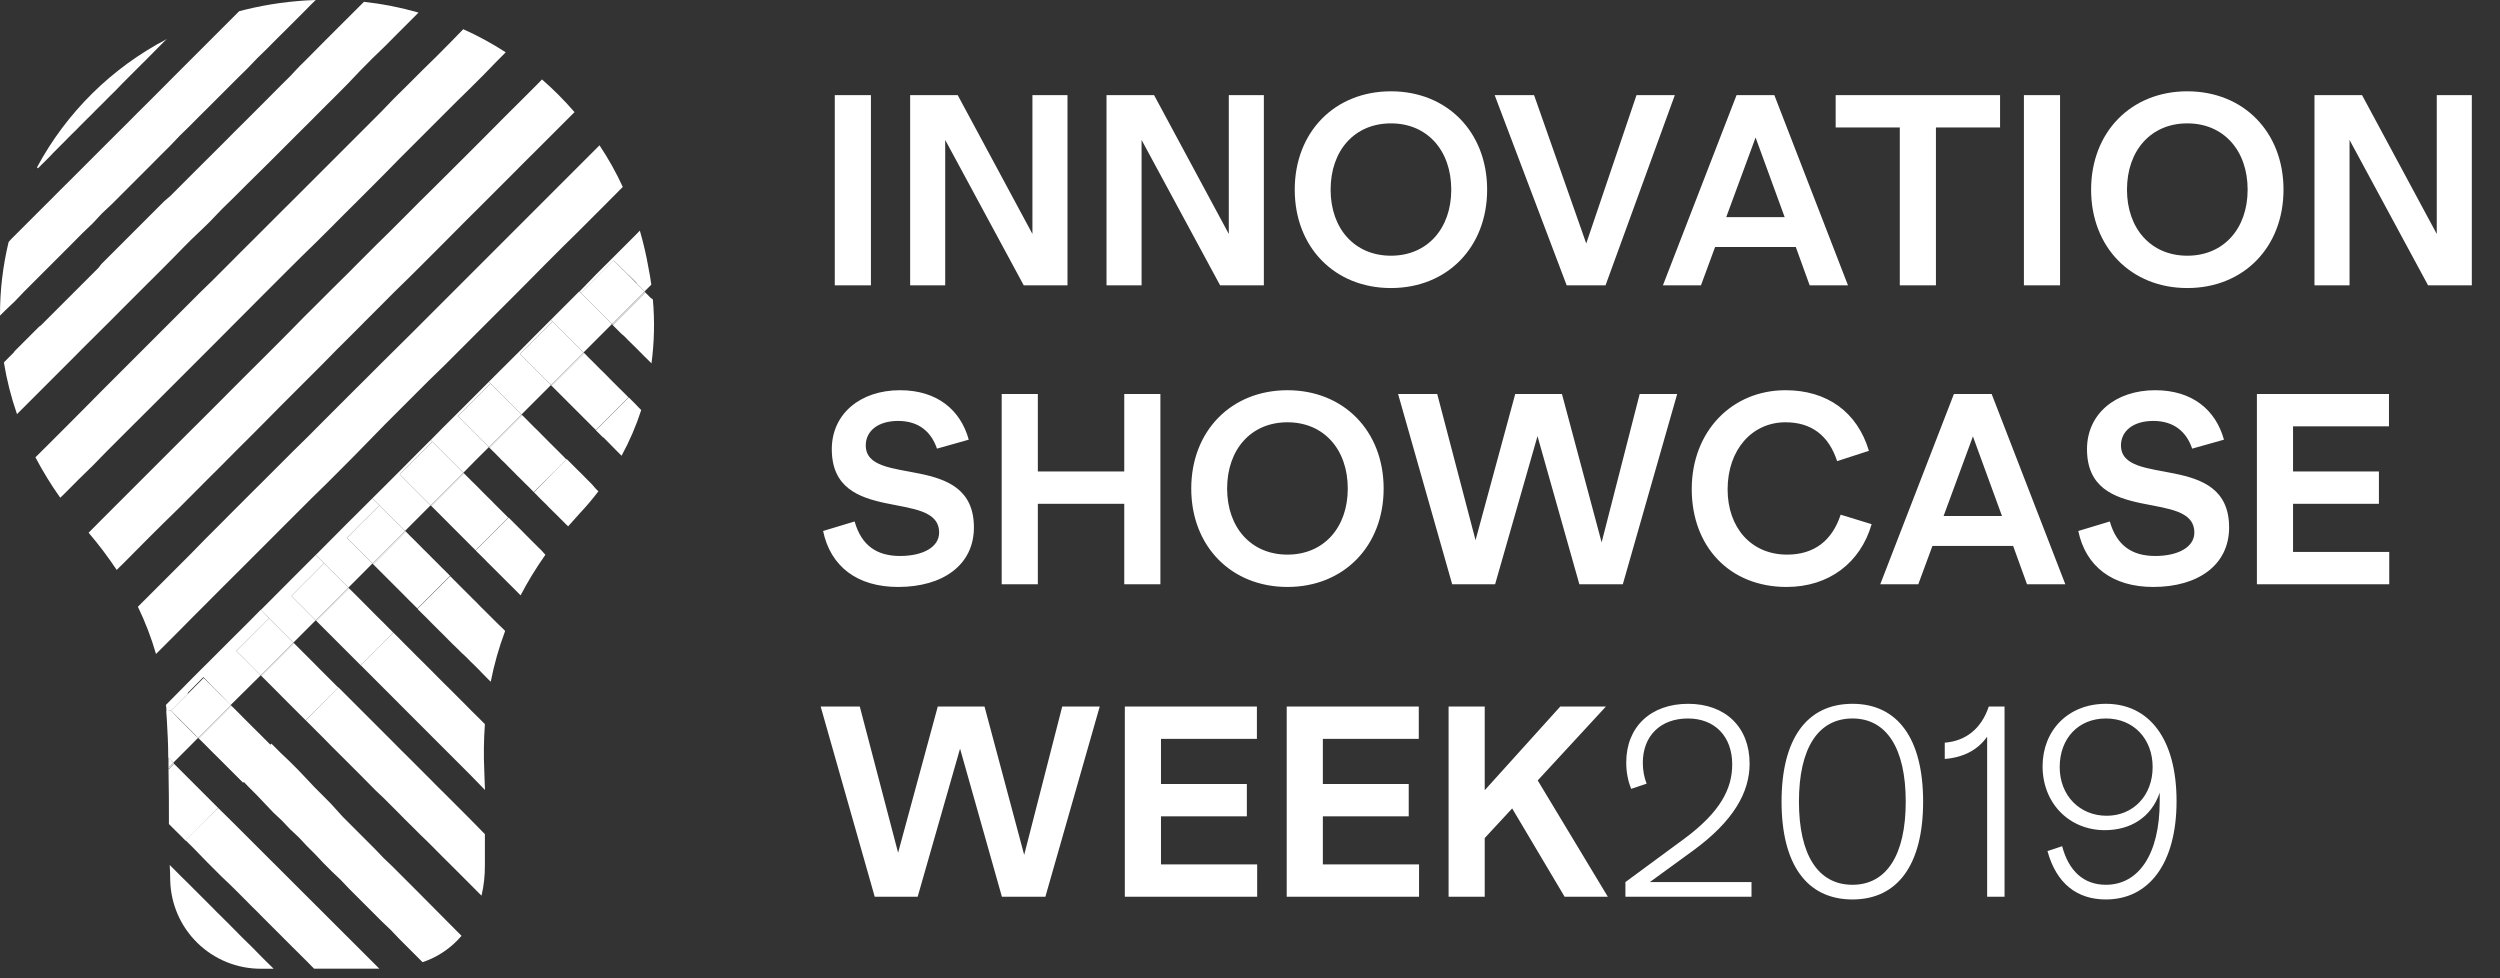 <svg width="184" height="72" viewBox="0 0 184 72" fill="none" xmlns="http://www.w3.org/2000/svg">
<rect x="0" y="0" width="184" height="72" fill="#333333" stroke="none"/>
<path d="M61.44 21H64.1V7H61.44V21ZM75.987 7V17.22L70.487 7H66.987V21H69.567V10.3L75.347 21H78.567V7H75.987ZM90.44 7V17.22L84.94 7H81.44V21H84.02V10.3L89.8 21H93.02V7H90.44ZM102.373 21.2C106.513 21.2 109.453 18.2 109.453 13.96C109.453 9.72 106.513 6.72 102.373 6.72C98.233 6.72 95.293 9.72 95.293 13.96C95.293 18.2 98.233 21.2 102.373 21.2ZM102.373 18.82C99.693 18.82 97.933 16.82 97.933 13.96C97.933 11.08 99.693 9.08 102.373 9.08C105.053 9.08 106.813 11.08 106.813 13.96C106.813 16.82 105.053 18.82 102.373 18.82ZM120.447 7L116.747 17.92L112.907 7H110.007L115.307 21H118.167L123.267 7H120.447ZM133.191 21H136.011L130.591 7H127.811L122.391 21H125.191L126.231 18.18H132.171L133.191 21ZM127.051 15.98L129.211 10.12L131.351 15.98H127.051ZM147.205 7H135.105V9.38H139.825V21H142.485V9.38H147.205V7ZM148.96 21H151.62V7H148.96V21ZM160.986 21.2C165.126 21.2 168.066 18.2 168.066 13.96C168.066 9.72 165.126 6.72 160.986 6.72C156.846 6.72 153.906 9.72 153.906 13.96C153.906 18.2 156.846 21.2 160.986 21.2ZM160.986 18.82C158.306 18.82 156.546 16.82 156.546 13.96C156.546 11.08 158.306 9.08 160.986 9.08C163.666 9.08 165.426 11.08 165.426 13.96C165.426 16.82 163.666 18.82 160.986 18.82ZM179.346 7V17.22L173.846 7H170.346V21H172.926V10.3L178.706 21H181.926V7H179.346ZM66.1 43.2C69.4 43.2 71.68 41.58 71.68 38.82C71.68 33.18 63.72 35.92 63.72 32.78C63.72 31.74 64.6 30.98 66.1 30.98C67.62 30.98 68.54 31.78 68.96 33.02L71.3 32.36C70.7 30.18 68.98 28.72 66.24 28.72C63.32 28.72 61.22 30.46 61.22 33.06C61.22 38.72 69.12 35.94 69.12 39.2C69.12 40.26 67.94 40.92 66.24 40.92C64.52 40.92 63.4 40.14 62.9 38.38L60.58 39.08C61.12 41.68 63.08 43.2 66.1 43.2ZM82.745 29V34.7H76.385V29H73.725V43H76.385V37.08H82.745V43H85.405V29H82.745ZM94.756 43.2C98.896 43.2 101.836 40.2 101.836 35.96C101.836 31.72 98.896 28.72 94.756 28.72C90.616 28.72 87.676 31.72 87.676 35.96C87.676 40.2 90.616 43.2 94.756 43.2ZM94.756 40.82C92.076 40.82 90.316 38.82 90.316 35.96C90.316 33.08 92.076 31.08 94.756 31.08C97.436 31.08 99.196 33.08 99.196 35.96C99.196 38.82 97.436 40.82 94.756 40.82ZM120.68 29L117.88 39.92L114.96 29H111.52L108.6 39.76L105.78 29H102.9L106.88 43H110.04L113.16 32.1L116.24 43H119.44L123.44 29H120.68ZM131.492 43.2C134.612 43.2 136.932 41.42 137.752 38.58L135.472 37.88C134.852 39.78 133.532 40.82 131.532 40.82C128.892 40.82 127.152 38.84 127.152 36.02C127.152 33.1 128.952 31.08 131.412 31.08C133.312 31.08 134.592 32.04 135.212 33.94L137.552 33.18C136.692 30.32 134.472 28.72 131.412 28.72C127.472 28.72 124.512 31.74 124.512 36C124.512 40.22 127.292 43.2 131.492 43.2ZM149.187 43H152.007L146.587 29H143.807L138.387 43H141.187L142.227 40.18H148.167L149.187 43ZM143.047 37.98L145.207 32.12L147.347 37.98H143.047ZM158.483 43.2C161.783 43.2 164.063 41.58 164.063 38.82C164.063 33.18 156.103 35.92 156.103 32.78C156.103 31.74 156.983 30.98 158.483 30.98C160.003 30.98 160.923 31.78 161.343 33.02L163.683 32.36C163.083 30.18 161.363 28.72 158.623 28.72C155.703 28.72 153.603 30.46 153.603 33.06C153.603 38.72 161.503 35.94 161.503 39.2C161.503 40.26 160.323 40.92 158.623 40.92C156.903 40.92 155.783 40.14 155.283 38.38L152.963 39.08C153.503 41.68 155.463 43.2 158.483 43.2ZM168.768 40.62V37.08H175.088V34.7H168.768V31.38H175.828V29H166.108V43H175.848V40.62H168.768ZM78.18 52L75.38 62.92L72.46 52H69.02L66.1 62.76L63.28 52H60.4L64.38 66H67.54L70.66 55.1L73.74 66H76.94L80.94 52H78.18ZM85.448 63.62V60.08H91.768V57.7H85.448V54.38H92.508V52H82.788V66H92.528V63.62H85.448ZM97.362 63.62V60.08H103.682V57.7H97.362V54.38H104.422V52H94.702V66H104.442V63.62H97.362ZM115.156 66H118.336L113.176 57.44L118.196 52H114.836L109.276 58.16V52H106.616V66H109.276V61.68L111.296 59.5L115.156 66ZM121.431 64.92L124.591 62.62C127.611 60.42 128.771 58.3 128.771 56.2C128.771 53.52 126.991 51.8 124.251 51.8C121.491 51.8 119.691 53.5 119.691 56.12C119.691 56.86 119.831 57.5 120.051 58.06L121.191 57.68C121.011 57.22 120.911 56.7 120.911 56.14C120.911 54.16 122.211 52.88 124.231 52.88C126.211 52.88 127.491 54.2 127.491 56.26C127.491 58.04 126.631 59.76 123.951 61.74L119.631 64.92V66H128.911V64.92H121.431ZM136.342 66.2C139.682 66.2 141.542 63.62 141.542 59C141.542 54.38 139.682 51.8 136.342 51.8C132.982 51.8 131.122 54.38 131.122 59C131.122 63.62 132.982 66.2 136.342 66.2ZM136.342 65.12C133.822 65.12 132.402 62.94 132.402 59C132.402 55.06 133.822 52.88 136.342 52.88C138.842 52.88 140.262 55.06 140.262 59C140.262 62.94 138.842 65.12 136.342 65.12ZM146.374 52C145.834 53.62 144.694 54.54 143.134 54.66V55.86C144.554 55.74 145.574 55.18 146.254 54.22V66H147.534V52H146.374ZM154.994 51.8C152.194 51.8 150.334 53.78 150.334 56.4C150.334 59.12 152.294 61.1 154.914 61.1C156.774 61.1 158.334 60.18 158.954 58.34V58.98C158.954 62.92 157.374 65.12 154.994 65.12C153.354 65.12 152.254 64.1 151.774 62.28L150.694 62.64C151.354 65.04 152.874 66.2 154.994 66.2C158.154 66.2 160.194 63.56 160.194 58.96C160.194 54.4 158.194 51.8 154.994 51.8ZM155.054 60.04C153.074 60.04 151.594 58.56 151.594 56.46C151.594 54.34 152.974 52.88 154.994 52.88C157.014 52.88 158.434 54.36 158.434 56.46C158.434 58.56 156.994 60.04 155.054 60.04Z" fill="white"/>
<path d="M48.051 22.043C48.192 23.608 48.158 25.185 47.949 26.743L47.892 26.686L47.727 26.521L47.562 26.356L47.416 26.217L47.289 26.09L47.252 26.046L47.087 25.887L46.922 25.716L46.757 25.551L46.585 25.386L46.414 25.215L46.243 25.05L46.078 24.878L45.913 24.713L45.748 24.58L45.583 24.415L45.095 23.927L45.177 23.838L46.649 22.366L47.492 21.523L47.543 21.573L47.74 21.77L47.81 21.846L47.892 21.922L48.051 22.043Z" fill="white"/>
<path d="M47.937 20.952L47.442 21.447L47.213 21.218L47.169 21.168L47.131 21.13L46.864 20.869V20.838L46.573 20.54L46.376 20.349L46.148 20.14L45.983 19.969L45.818 19.81L45.647 19.639L45.513 19.506L45.342 19.341L45.177 19.176L44.054 20.299L43.896 20.457L42.773 21.573L42.653 21.453L43.883 20.184L45.298 18.776L46.712 17.362L47.093 16.975C47.355 17.873 47.566 18.786 47.727 19.709C47.812 20.131 47.882 20.546 47.937 20.952Z" fill="white"/>
<path d="M47.492 21.497L46.642 22.347L45.177 23.813L45.088 23.901L45.038 23.851L47.442 21.447L47.486 21.491L47.492 21.497Z" fill="white"/>
<path d="M47.442 21.447L45.038 23.851L43.883 22.696L43.756 22.57L43.591 22.398L43.42 22.233L43.261 22.068L43.09 21.903L42.925 21.738L42.76 21.567L43.883 20.451L44.035 20.292L45.164 19.169L45.329 19.334L45.494 19.499L45.659 19.664L45.824 19.835L45.995 19.994L46.16 20.165L46.287 20.292L46.484 20.483L46.49 20.495L46.503 20.508L46.795 20.806L46.826 20.825L46.845 20.857L47.112 21.117L47.156 21.155L47.201 21.206L47.429 21.434L47.442 21.447Z" fill="white"/>
<path d="M47.017 30.004L47.194 30.181C46.817 31.344 46.333 32.469 45.748 33.543L45.551 33.347L45.317 33.112L45.139 32.928L44.41 32.192H44.378L44.143 31.957L43.909 31.723L43.858 31.672L44.029 31.501L45.514 30.01L46.275 29.249L46.795 29.769L47.017 30.004Z" fill="white"/>
<path d="M46.078 29.065L46.256 29.249L45.494 30.01L44.029 31.482L43.858 31.653L43.674 31.469L43.61 31.406L41.923 29.719L41.796 29.592L41.562 29.357L41.403 29.198L40.597 28.393L40.769 28.222L43.002 25.995L43.02 26.008L43.255 26.249L43.49 26.484L43.725 26.718L44.194 27.188L44.435 27.422L44.663 27.651L44.898 27.892L45.133 28.127L45.367 28.361L45.602 28.596L45.843 28.831L46.078 29.065Z" fill="white"/>
<path d="M45.837 13.759L45.678 13.917L44.6 15.002L43.515 16.087L42.431 17.171L41.346 18.237L40.261 19.322L39.17 20.425L38.092 21.51L37.007 22.595L35.922 23.68L34.838 24.764L33.753 25.849L32.668 26.934L31.558 28.012L30.473 29.097L29.389 30.181L28.304 31.266L27.245 32.351L26.16 33.461L25.075 34.552L23.991 35.637L22.906 36.696L21.821 37.781L20.736 38.865L19.652 39.95L18.567 41.035L17.482 42.12L16.398 43.198L15.319 44.283L14.235 45.367L13.162 46.452L12.116 47.499L12.078 47.537L11.482 48.133C11.137 46.939 10.691 45.776 10.149 44.657L10.784 44.023L11.83 42.976L12.915 41.891L14 40.806L15.066 39.715L16.15 38.631L17.229 37.546L18.313 36.461L19.417 35.364L21.586 33.195L22.677 32.123L23.762 31.032L24.847 29.947L25.932 28.862L27.016 27.784L28.101 26.699L30.289 24.53L31.374 23.445L32.459 22.36L33.544 21.276L34.628 20.191L35.713 19.106L36.798 18.021L38.967 15.852L40.052 14.767L41.136 13.682L42.221 12.598L44.124 10.695C44.774 11.67 45.347 12.694 45.837 13.759Z" fill="white"/>
<path d="M45.038 23.851L43.623 25.265L43.446 25.443L42.951 25.938L42.786 25.773L42.551 25.538L42.316 25.303L42.082 25.069L41.847 24.834L41.612 24.599L41.377 24.365L41.143 24.13L40.908 23.895L40.673 23.66L40.547 23.534L41.219 22.861L42.456 21.624L42.633 21.447L42.76 21.567L42.925 21.738L43.09 21.903L43.261 22.068L43.42 22.233L43.591 22.398L43.756 22.569L43.883 22.696L45.038 23.851Z" fill="white"/>
<path d="M43.839 35.96L44.042 36.163C43.609 36.73 43.148 37.274 42.659 37.793C42.373 38.111 42.088 38.428 41.815 38.739L41.688 38.618L41.435 38.364L41.34 38.269L40.934 37.863L40.673 37.609L40.413 37.349L40.16 37.089L39.9 36.836L39.639 36.575L39.576 36.506L39.303 36.233L39.627 35.903L41.073 34.419L41.708 33.784L41.796 33.873L41.98 34.057L42.113 34.19L42.31 34.387L42.519 34.596L42.862 34.933L43.084 35.161L43.325 35.402L43.566 35.643L43.839 35.96Z" fill="white"/>
<path d="M43.001 25.988V25.995L40.769 28.221L40.597 28.393L40.547 28.342L41.796 27.086L42.031 26.858L42.951 25.944L43.001 25.988Z" fill="white"/>
<path d="M42.951 25.938V25.944L42.031 26.858L41.796 27.086L40.547 28.342L39.443 27.238L39.208 27.004L38.973 26.769L38.739 26.534L38.504 26.299L38.269 26.065L39.392 24.942L39.551 24.783L40.673 23.661L40.908 23.895L41.143 24.13L41.377 24.365L41.612 24.599L41.847 24.834L42.082 25.069L42.316 25.304L42.551 25.538L42.786 25.773L42.951 25.938Z" fill="white"/>
<path d="M42.285 8.252L41.777 8.76L40.718 9.819L39.658 10.879L38.593 11.938L37.533 13.004L36.474 14.063L35.415 15.122L34.349 16.182L33.29 17.247L32.23 18.313L31.171 19.372L30.105 20.432L29.021 21.491L27.961 22.557L26.902 23.616L25.849 24.675L24.783 25.735L23.737 26.8L22.677 27.86L21.618 28.919L20.552 29.985L19.506 31.044L18.446 32.11L17.381 33.169L16.334 34.228L15.268 35.288L14.209 36.353L13.15 37.413L12.065 38.472L10.999 39.531L9.94 40.597L8.944 41.599L8.881 41.656L8.589 41.948C7.956 40.993 7.266 40.078 6.521 39.208L7.517 38.206L8.576 37.146L9.642 36.081L10.701 35.021L11.761 33.962L12.826 32.896L13.886 31.837L14.951 30.778L16.011 29.718L17.07 28.653L18.129 27.593L19.195 26.534L20.254 25.475L21.314 24.409L22.392 23.311L23.458 22.252L24.517 21.193L25.583 20.14L26.642 19.074L27.701 18.015L28.767 16.968L29.826 15.909L30.886 14.843L31.945 13.797L33.011 12.737L35.129 10.625L36.189 9.559L37.267 8.475L38.333 7.415L39.392 6.356L39.893 5.848C40.746 6.592 41.545 7.396 42.285 8.252Z" fill="white"/>
<path d="M41.688 33.81L41.086 34.419L39.614 35.891L39.291 36.214H39.284L39.196 36.125L39.113 36.043L39.024 35.948L38.701 35.63L38.599 35.529L38.485 35.415L38.206 35.136L38.079 35.015L37.825 34.755L37.679 34.609L37.464 34.394L37.312 34.241L37.147 34.07L36.963 33.899L36.791 33.721L36.607 33.537L36.474 33.398L36.278 33.207L36.068 32.998L36.03 32.96L36.354 32.636L37.825 31.165L38.434 30.556L38.472 30.594L38.872 30.994L38.942 31.063L39.011 31.133L39.367 31.495L39.456 31.577L39.551 31.666L39.868 31.989L39.969 32.091L40.229 32.351L40.483 32.611L40.743 32.865L40.889 33.011L41.105 33.226L41.257 33.379L41.422 33.544L41.6 33.727L41.688 33.81Z" fill="white"/>
<path d="M40.673 23.66L39.551 24.783L39.392 24.942L38.269 26.064L38.504 26.299L38.739 26.534L38.974 26.768L39.208 27.003L39.443 27.238L40.547 28.342L38.383 30.505L38.168 30.289L37.908 30.029L37.654 29.769L37.635 29.756L37.229 29.35L37.134 29.262L36.88 29.001L36.62 28.741L36.36 28.481L36.1 28.227L35.979 28.101L36.804 27.276L38.219 25.868L39.398 24.682L40.547 23.533L40.673 23.66Z" fill="white"/>
<path d="M40.141 40.832C39.466 41.786 38.855 42.784 38.314 43.82L38.054 43.553L35.821 41.327L35.738 41.238L35.453 40.953L35.161 40.667L35.009 40.515L35.212 40.312L36.684 38.84L37.413 38.111H37.451L37.952 38.612L38.142 38.802L38.428 39.088L38.713 39.379L38.999 39.665L39.284 39.95L39.57 40.236L39.861 40.521L40.141 40.832Z" fill="white"/>
<path d="M38.434 30.555L37.825 31.165L36.354 32.636L36.03 32.96L35.979 32.909L38.383 30.505L38.422 30.549L38.434 30.555Z" fill="white"/>
<path d="M38.384 30.505L35.98 32.909L35.732 32.656L35.51 32.434L35.263 32.199L35.231 32.161L34.99 31.92L34.73 31.66L34.476 31.406L34.216 31.146L33.962 30.886L33.702 30.632L36.1 28.228L36.36 28.482L36.62 28.742L36.88 29.002L37.134 29.262L37.229 29.351L37.635 29.757L37.654 29.769L37.908 30.029L38.168 30.29L38.384 30.505Z" fill="white"/>
<path d="M37.407 38.098L36.677 38.827L35.206 40.299L35.002 40.502L34.869 40.362L34.742 40.242L31.945 37.438L31.748 37.242L31.951 37.038L33.423 35.567L34.146 34.837L34.4 35.091L34.685 35.377L34.977 35.662L35.263 35.947L35.548 36.239L35.834 36.525L36.125 36.81L36.411 37.102L36.696 37.387L36.982 37.673L37.273 37.958L37.407 38.098Z" fill="white"/>
<path d="M37.223 3.85L36.588 4.485L35.554 5.55L34.527 6.572L33.499 7.58L29.395 11.684L28.387 12.712L27.365 13.74L26.338 14.767L25.31 15.789L24.282 16.823L23.255 17.844L22.202 18.871L21.174 19.893L20.14 20.927L19.113 21.954L18.091 22.982L17.064 24.009L16.042 25.037L10.904 30.175L9.877 31.196L8.849 32.224L7.821 33.252L6.819 34.279L5.766 35.307L4.84 36.239L4.745 36.334L4.434 36.633C3.76 35.683 3.149 34.689 2.607 33.658L3.368 32.903L4.396 31.875L5.417 30.854L6.445 29.82L7.454 28.799L8.5 27.752L9.528 26.724L10.555 25.697L11.583 24.669L12.611 23.642L13.638 22.614L14.666 21.586L15.7 20.578L16.727 19.55L17.749 18.523L18.776 17.501L19.804 16.474L20.832 15.446L21.853 14.431L22.881 13.403L23.908 12.376L24.936 11.348L25.963 10.321L26.991 9.293L28.018 8.265L29.021 7.225L30.074 6.185L31.095 5.163L32.129 4.149L33.15 3.121L34.095 2.15C35.18 2.635 36.226 3.204 37.223 3.85Z" fill="white"/>
<path d="M37.032 46.287L37.178 46.439C36.722 47.653 36.367 48.903 36.119 50.175L35.929 49.992L35.605 49.662L35.459 49.516L35.275 49.319L34.952 48.996L34.628 48.685L34.305 48.355L33.975 48.05L33.651 47.727L33.328 47.416L33.004 47.093L32.681 46.763L32.351 46.439L32.028 46.116L31.704 45.792L31.381 45.462L31.051 45.139L30.727 44.815L30.803 44.733L32.275 43.268L33.131 42.405L33.455 42.728L33.778 43.052L34.108 43.382L34.432 43.705L34.755 44.029L35.085 44.352L35.402 44.682L35.732 45.006L36.056 45.329L36.379 45.653L36.709 45.976L37.032 46.287Z" fill="white"/>
<path d="M36.1 28.228L33.702 30.632L33.962 30.886L34.216 31.146L34.476 31.406L34.73 31.659L34.99 31.919L35.231 32.161L35.263 32.199L35.51 32.433L35.732 32.655L35.979 32.909L35.396 33.486L34.964 33.918L34.102 34.793L33.829 34.52L33.544 34.228L33.252 33.943L32.966 33.658L32.681 33.372L32.395 33.087L32.11 32.795L31.818 32.509L31.698 32.389L32.56 31.514L33.975 30.105L35.389 28.691L35.979 28.101L36.1 28.228Z" fill="white"/>
<path d="M35.65 56.931L35.694 58.143L34.666 57.083L34.267 56.684L33.943 56.36L31.932 54.349L31.863 54.28L31.787 54.203L26.547 48.958L27.86 47.638L28.945 46.56L29.059 46.668L29.459 47.067L29.858 47.473L30.264 47.873L30.657 48.273L31.063 48.672L31.463 49.072L31.863 49.471L32.262 49.877L32.662 50.277L33.062 50.67L33.467 51.076L33.867 51.476L34.267 51.876L34.666 52.282L35.066 52.675L35.466 53.074L35.688 53.296C35.606 54.443 35.591 55.593 35.643 56.741C35.65 56.804 35.652 56.868 35.65 56.931Z" fill="white"/>
<path d="M35.478 61.181L35.688 61.391C35.688 62.164 35.688 62.926 35.688 63.693C35.693 64.442 35.61 65.19 35.44 65.92L35.263 65.748L34.723 65.203L34.184 64.664L33.645 64.124L33.106 63.585L32.56 63.046L32.021 62.501L31.482 61.961L30.924 61.422L30.385 60.883L29.839 60.344L29.3 59.798L28.761 59.259L28.221 58.72L27.67 58.2L27.118 57.642L26.579 57.096L26.039 56.557L25.5 56.018L24.416 54.939L23.883 54.394L23.343 53.855L22.804 53.316L22.5 53.011L23.451 52.053L24.904 50.588L25.209 50.892L25.748 51.432L26.287 51.971L26.832 52.516L27.372 53.055L27.911 53.595L28.45 54.134L28.989 54.673L29.528 55.218L30.074 55.758L30.613 56.297L31.152 56.836L31.691 57.375L32.23 57.921L32.776 58.46L33.315 58.999L33.854 59.538L34.394 60.078L34.933 60.623L35.478 61.181Z" fill="white"/>
<path d="M34.146 34.837L33.423 35.567L31.951 37.039L31.748 37.242L31.71 37.21L31.698 37.191L32.142 36.747L33.556 35.332L34.102 34.793L34.114 34.806L34.146 34.837Z" fill="white"/>
<path d="M34.102 34.793L33.556 35.332L32.142 36.747L31.698 37.191L31.463 36.956L30.543 36.036L30.277 35.776L29.991 35.485L29.706 35.199L29.42 34.914L30.543 33.791L30.695 33.632L31.818 32.51L32.11 32.795L32.395 33.087L32.681 33.372L32.966 33.658L33.252 33.943L33.544 34.229L33.829 34.52L34.102 34.793Z" fill="white"/>
<path d="M33.651 68.559L33.969 68.876C33.208 69.772 32.216 70.444 31.101 70.817L30.645 70.36L30.01 69.726L29.376 69.091L28.773 68.457L28.139 67.855L27.543 67.258L26.909 66.624L26.312 66.028L25.678 65.393L25.075 64.759L24.441 64.156L23.807 63.522L23.21 62.888L22.576 62.253L21.98 61.619L21.345 61.023L20.743 60.389L20.108 59.792L19.506 59.158L18.903 58.523L18.269 57.889L17.666 57.255L17.558 57.147L18.706 55.999L19.975 54.73L20.686 55.441L21.32 56.043L21.954 56.678L22.557 57.312L23.153 57.946L23.788 58.581L24.384 59.183L25.215 60.103L27.625 62.514L28.228 63.148L28.862 63.75L29.459 64.347L30.093 64.981L30.689 65.577L33.651 68.559Z" fill="white"/>
<path d="M33.125 42.38L32.269 43.236L30.797 44.708L30.721 44.784L30.074 44.143L29.75 43.813L29.427 43.49L29.103 43.166L28.773 42.837L27.803 41.866L27.473 41.536L27.467 41.53L27.543 41.454L29.014 39.982L29.871 39.126L29.877 39.132L30.201 39.462L30.53 39.785L30.854 40.109L31.177 40.439L31.507 40.762L31.825 41.086L32.154 41.409L32.478 41.739L32.808 42.063L33.125 42.38Z" fill="white"/>
<path d="M31.818 32.51L30.695 33.632L30.543 33.791L29.42 34.914L29.706 35.199L29.991 35.485L30.277 35.776L30.543 36.037L31.463 36.956L31.698 37.191L31.59 37.292L29.814 39.069L29.554 38.809L29.23 38.485L28.9 38.162L28.577 37.838L28.253 37.508L27.93 37.185L27.41 36.671L28.329 35.758L29.738 34.349L30.645 33.436L31.622 32.459L31.698 32.389L31.818 32.51Z" fill="white"/>
<path d="M30.803 0.926L30.169 1.561L29.268 2.461L28.348 3.388L27.422 4.282L26.483 5.233L25.576 6.185L24.657 7.111L23.73 8.031L22.811 8.957L21.885 9.877L20.958 10.803L20.039 11.723L19.683 12.078L18.586 13.163L18.193 13.55L17.267 14.476L16.334 15.389L15.427 16.334L14.913 16.835L14.108 17.603L13.575 18.136L12.655 19.075L11.735 20.001L10.809 20.921L10.175 21.555L9.661 22.069L8.989 22.741L8.043 23.692L7.117 24.612L6.185 25.538L5.386 26.344L5.164 26.566L4.345 27.384L3.426 28.304L2.499 29.23L1.58 30.15L1.25 30.48C0.82 29.241 0.498 27.968 0.286 26.674L0.971 25.982L1.021 25.938L1.072 25.849L2.759 24.162L2.867 24.054L3.013 23.946L7.263 19.696L7.454 19.442L7.72 19.176L11.678 15.218L12.072 14.825L12.528 14.431L13.511 13.448L13.955 13.004L14.431 12.528L16.195 10.771L16.727 10.238L17.292 9.667L17.983 8.982L18.573 8.392L19.208 7.758L20.673 6.286L21.345 5.62L22.043 4.878L22.443 4.485L23.172 3.749L23.946 2.969L26.788 0.133C28.146 0.284 29.49 0.549 30.803 0.926Z" fill="white"/>
<path d="M29.871 39.119V39.126L29.015 39.982L27.543 41.453L27.467 41.53L27.41 41.472L29.814 39.075L29.871 39.119Z" fill="white"/>
<path d="M29.814 39.068V39.075L27.41 41.472L27.149 41.212L26.826 40.889L26.648 40.711L26.496 40.565L26.179 40.242L25.849 39.912L25.526 39.589L26.648 38.459L26.807 38.307L27.93 37.184L28.253 37.508L28.577 37.838L28.9 38.161L29.23 38.485L29.554 38.808L29.814 39.068Z" fill="white"/>
<path d="M28.945 46.56L27.86 47.645L26.547 48.964L23.286 45.703L24.599 44.384L25.691 43.306L25.855 43.464L26.255 43.864L26.655 44.264L27.054 44.663L27.454 45.069L27.854 45.469L28.26 45.868L28.653 46.268L28.945 46.56Z" fill="white"/>
<path d="M27.93 37.185L26.807 38.307L26.648 38.46L25.526 39.589L25.849 39.912L26.179 40.242L26.496 40.566L26.648 40.712L26.826 40.889L27.149 41.213L27.41 41.473L25.805 43.084L25.64 43.249L25.456 43.065L25.05 42.665L24.65 42.259L24.251 41.866L23.851 41.46L23.236 40.845L23.401 40.686L24.086 39.995L25.494 38.58L26.909 37.172L27.41 36.671L27.93 37.185Z" fill="white"/>
<path d="M27.917 71.293C26.604 71.293 25.285 71.293 23.971 71.293H23.115L22.944 71.121L22.754 70.925L22.164 70.335L21.472 69.65L20.946 69.123L20.616 68.793L20.096 68.273L19.404 67.582L18.948 67.119L18.478 66.656L18.034 66.205L17.343 65.514L16.943 65.121L16.334 64.543L15.96 64.169L15.268 63.478L14.939 63.141L14.209 62.387L13.898 62.082L13.657 61.841L14.628 60.877L16.061 59.469L16.302 59.71L16.968 60.363L27.917 71.293Z" fill="white"/>
<path d="M25.691 43.306L24.599 44.384L23.287 45.704L23.236 45.653L23.661 45.228L25.075 43.813L25.64 43.249L25.691 43.306Z" fill="white"/>
<path d="M25.64 43.249L25.075 43.813L23.661 45.228L23.236 45.653L22.57 44.987L22.253 44.663L21.846 44.264L21.453 43.864L22.57 42.741L22.728 42.589L23.851 41.46L24.251 41.866L24.65 42.259L25.05 42.665L25.456 43.065L25.64 43.249Z" fill="white"/>
<path d="M24.898 50.607L23.451 52.053L22.494 53.011L21.72 52.237L21.18 51.698L20.102 50.613L19.563 50.074L19.239 49.75L20.191 48.793L21.643 47.346L21.967 47.67L22.506 48.209L23.045 48.748L23.584 49.294L24.124 49.833L24.663 50.372L24.898 50.607Z" fill="white"/>
<path d="M23.851 41.46L22.728 42.589L22.57 42.742L21.453 43.864L21.846 44.264L22.253 44.663L22.57 44.987L23.236 45.653L22.842 46.046L21.593 47.296L21.422 47.131L20.927 46.636L20.882 46.592L20.343 46.046L19.804 45.507L19.189 44.898L19.848 44.239L21.257 42.824L21.897 42.183L23.236 40.845L23.851 41.46Z" fill="white"/>
<path d="M23.236 0L22.823 0.406L22.519 0.717L21.796 1.44L21.079 2.157L20.362 2.867L19.652 3.584L18.935 4.282L18.237 5.011L17.508 5.728L16.797 6.438L16.08 7.155L15.364 7.872L14.647 8.582L13.936 9.299L13.226 9.991L12.528 10.726L11.811 11.437L11.101 12.154L10.384 12.871L9.667 13.587L8.957 14.298L8.24 15.015L7.511 15.7L6.819 16.442L6.077 17.152L5.367 17.869L4.65 18.586L3.933 19.303L3.223 20.013L2.512 20.724L1.795 21.44L1.11 22.157L0.362 22.868L0 23.229C-0.006 21.405 0.207 19.586 0.634 17.812L0.818 17.603L1.529 16.892L2.246 16.175L2.962 15.459L3.679 14.748L4.39 14.031L5.106 13.321L7.244 11.183L7.961 10.466L8.678 9.75L9.395 9.039L10.105 8.322L10.822 7.612L12.96 5.468L13.676 4.751L14.393 4.034L15.104 3.324L15.82 2.607L16.531 1.897L17.248 1.18L17.603 0.825L17.977 0.729C19.7 0.302 21.462 0.058 23.236 0Z" fill="white"/>
<path d="M21.643 47.346L20.191 48.793L19.239 49.751L19.189 49.7L21.593 47.296L21.643 47.346Z" fill="white"/>
<path d="M21.593 47.295L19.189 49.7L19.017 49.535L18.523 49.04L18.478 48.995L17.939 48.45L17.4 47.911L18.523 46.788L18.675 46.636L19.804 45.507L20.343 46.046L20.882 46.591L20.927 46.636L21.422 47.131L21.593 47.295Z" fill="white"/>
<path d="M19.201 54.108L20.292 55.206L19.036 56.462L17.895 57.61L17.4 57.115L16.797 56.513L16.201 55.916L15.592 55.314L14.996 54.711L14.634 54.356L15.782 53.208L17.038 51.952L17.4 52.307L17.996 52.91L18.599 53.512L19.201 54.108Z" fill="white"/>
<path d="M20.14 71.299C19.829 71.299 19.506 71.299 19.214 71.299C17.468 71.306 15.789 70.627 14.539 69.409C13.288 68.191 12.566 66.53 12.528 64.784C12.528 64.412 12.515 64.038 12.49 63.662L12.693 63.865L12.966 64.137L13.239 64.416L13.518 64.689L13.771 64.937L14.044 65.209L14.323 65.489L14.596 65.761L14.869 66.034L15.148 66.313L15.421 66.586L15.694 66.859L15.966 67.138L16.245 67.41L16.518 67.683L16.797 67.956L17.07 68.235L17.343 68.508L17.616 68.787L17.888 69.06L18.167 69.332L18.447 69.605L18.719 69.878L18.992 70.157L19.265 70.436L19.538 70.709L19.817 70.982L20.096 71.255L20.14 71.299Z" fill="white"/>
<path d="M19.804 45.513L18.681 46.63L18.523 46.788L17.4 47.911L17.939 48.45L18.478 48.989L18.523 49.034L19.024 49.535L19.189 49.7L16.968 51.895L16.778 51.704L16.176 51.07L16.093 50.994L15.573 50.467L14.97 49.833L13.848 50.962L13.797 51.095L12.598 52.3L12.249 52.339C12.249 52.186 12.249 52.034 12.205 51.888L13.797 50.277L14.184 49.884L15.598 48.475L17.013 47.061L18.427 45.653L19.189 44.879L19.804 45.513Z" fill="white"/>
<path d="M17.038 51.952L15.782 53.208L14.634 54.356L14.583 54.305L15.18 53.709L16.207 52.681L16.988 51.895L17.038 51.952Z" fill="white"/>
<path d="M16.988 51.895L16.207 52.681L15.18 53.709L14.584 54.305L14.387 54.109L13.791 53.506L13.708 53.424L13.188 52.904L12.585 52.301L13.784 51.102L13.867 51.026L14.989 49.897L15.592 50.499L16.112 51.026L16.195 51.102L16.797 51.705L16.988 51.895Z" fill="white"/>
<path d="M16.061 59.469L14.628 60.909L13.657 61.873L13.213 61.422L12.941 61.156L12.433 60.649C12.433 59.31 12.433 57.972 12.401 56.627L12.807 56.215L12.858 56.265L14.235 57.642L14.926 58.333L16.061 59.469Z" fill="white"/>
<path d="M14.583 54.299L14.095 54.794L12.757 56.132L12.382 55.758C12.382 54.8 12.332 53.855 12.274 52.872L12.236 52.339L12.585 52.301L13.188 52.935L13.714 53.455L13.79 53.538L14.425 54.172L14.583 54.299Z" fill="white"/>
<path d="M12.807 56.183L12.401 56.595V56.487L12.757 56.132L12.807 56.183Z" fill="white"/>
<path d="M12.757 56.132L12.401 56.487C12.401 56.246 12.401 56.005 12.401 55.758L12.757 56.132Z" fill="white"/>
<path d="M12.293 2.867L12.122 3.013L11.843 3.298L11.558 3.584L11.259 3.888L10.974 4.174L10.695 4.459L10.409 4.738L10.124 5.024L9.845 5.303L9.559 5.588L9.274 5.874L8.995 6.153L8.722 6.438L8.443 6.724L8.158 7.003L7.872 7.288L7.593 7.574L7.308 7.853L7.022 8.138L6.743 8.424L6.458 8.703L6.172 8.988L5.893 9.267L5.608 9.559L5.322 9.838L5.043 10.117L4.758 10.409L4.478 10.688L4.193 10.974L3.908 11.259L3.647 11.538L3.362 11.824L3.077 12.103L2.797 12.388L2.721 12.319C4.891 8.278 8.226 4.985 12.293 2.867Z" fill="white"/>
</svg>
